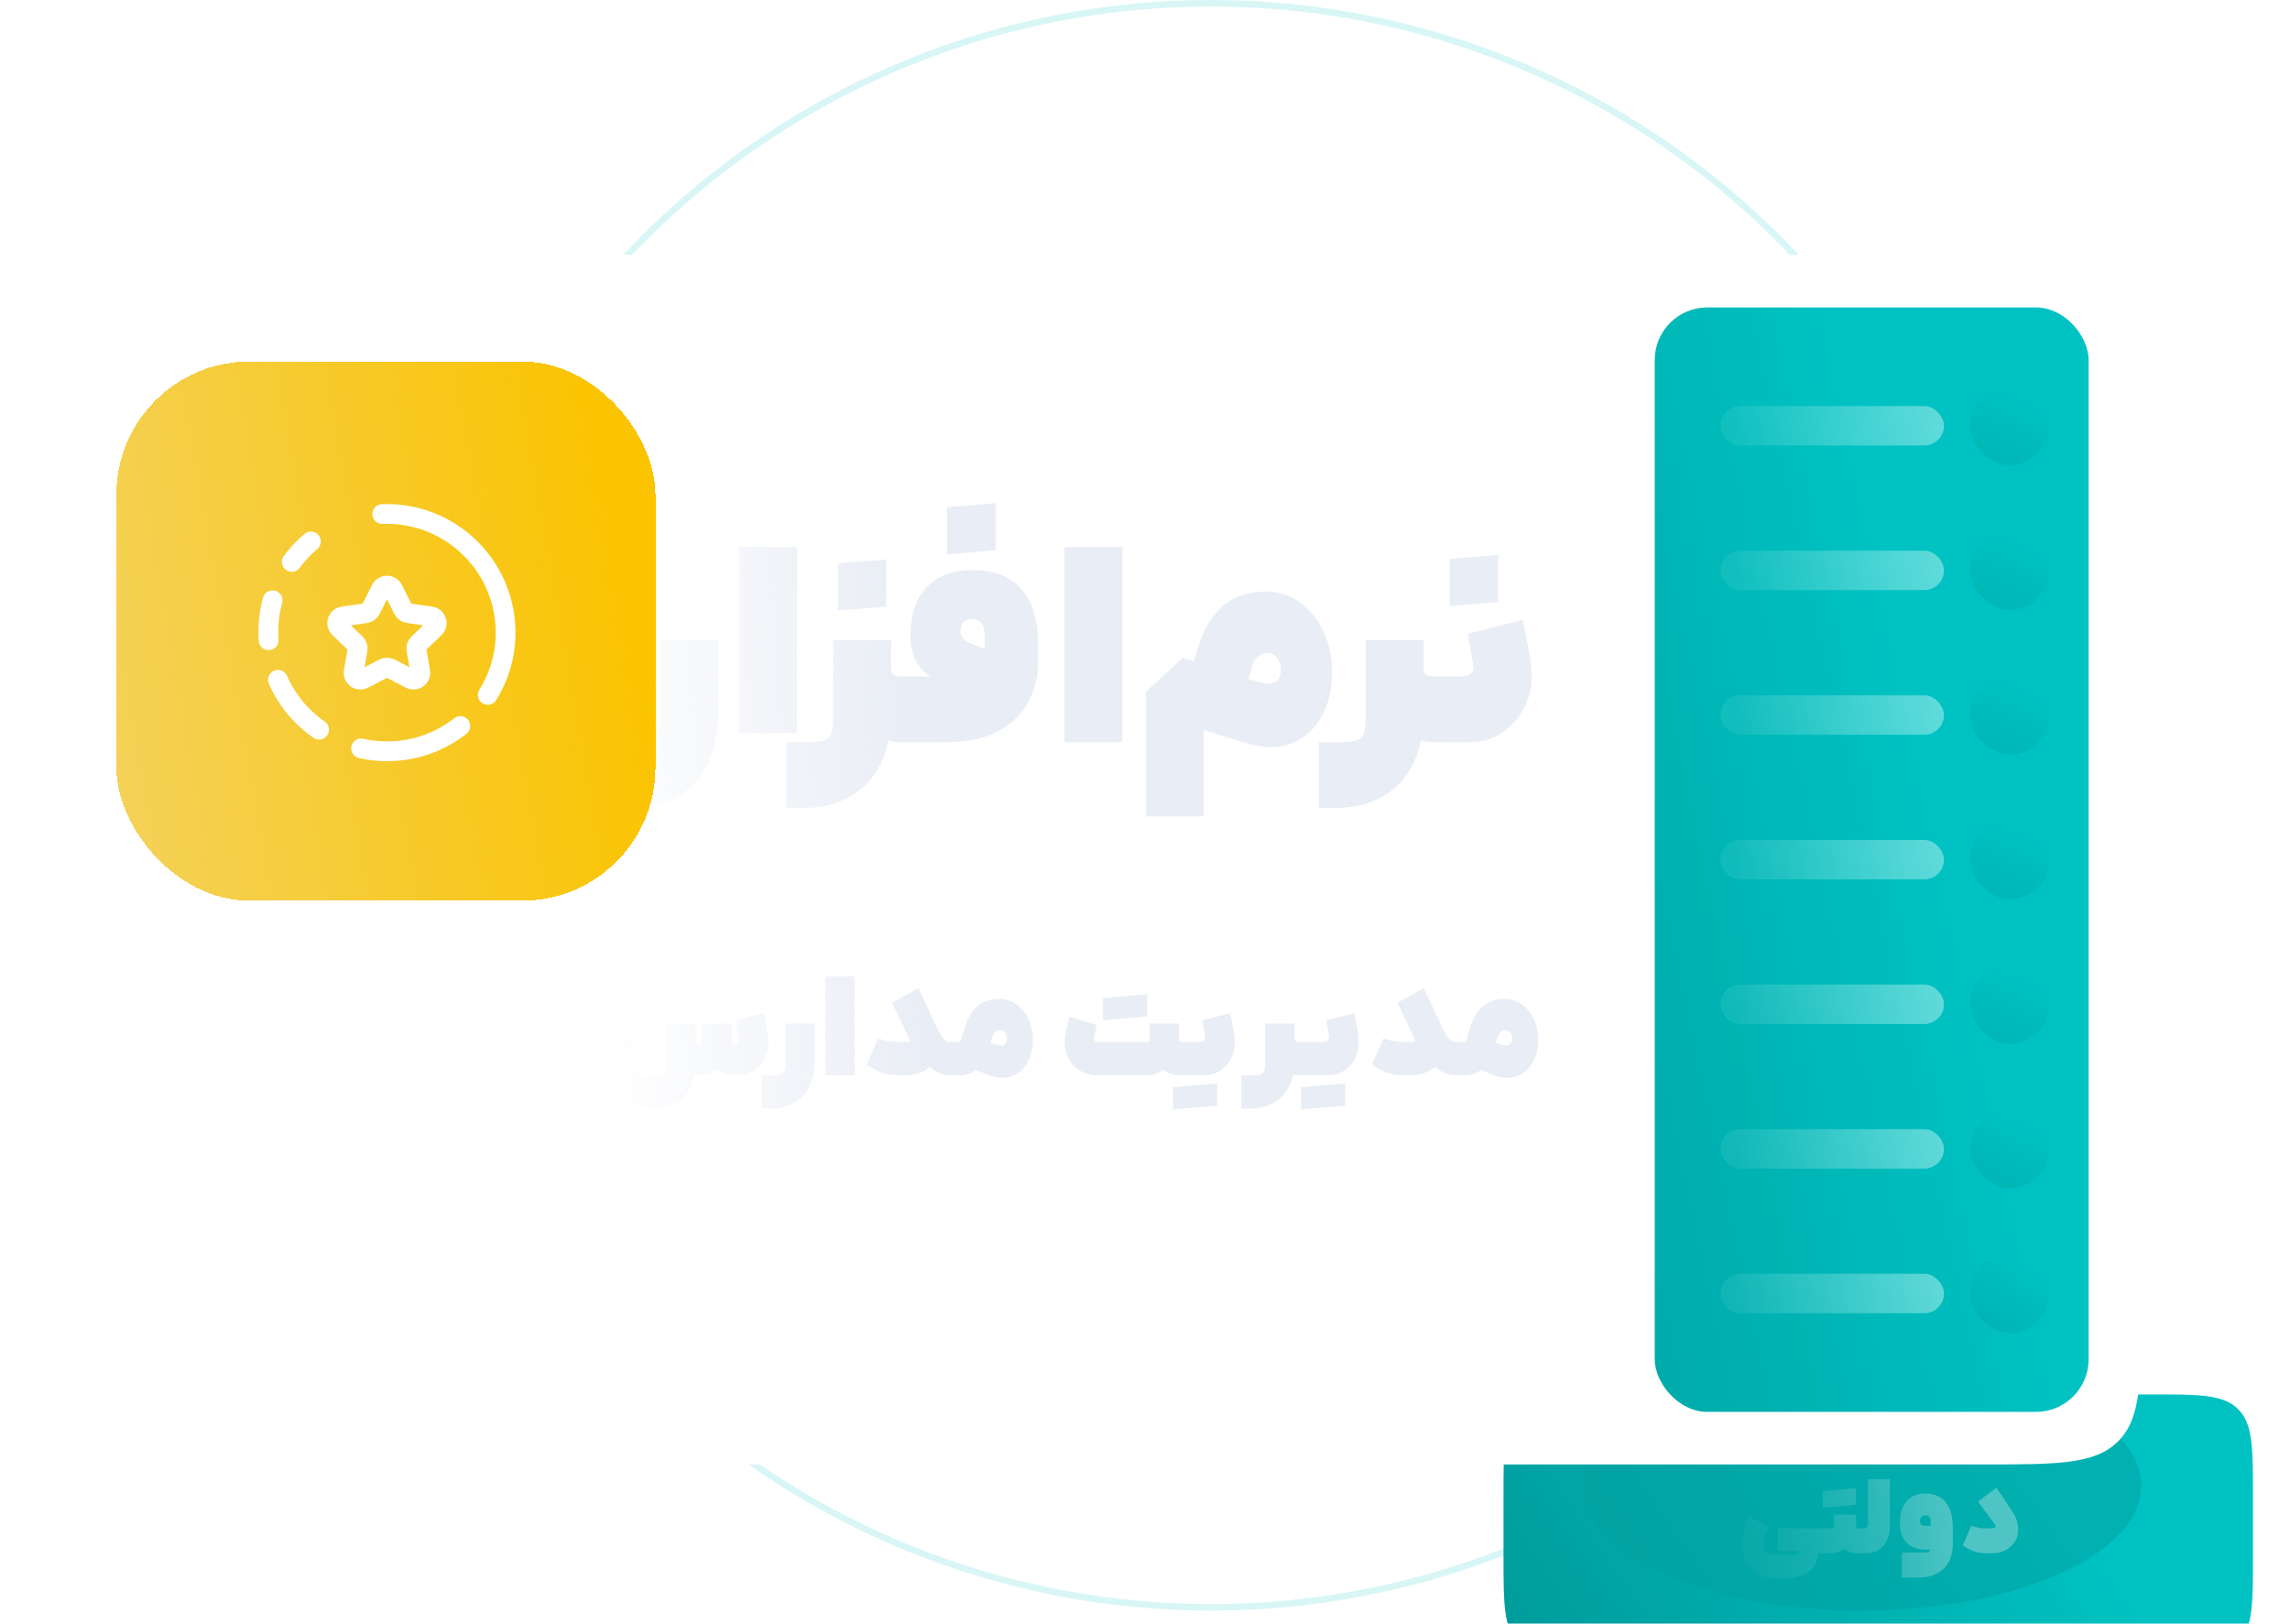 <svg width="550" height="390" viewBox="0 0 550 390" fill="none" xmlns="http://www.w3.org/2000/svg">
<g clip-path="url(#clip0_1805_25145)">
<circle opacity="0.15" cx="290.842" cy="193.421" r="192.632" stroke="#00C2C2" stroke-width="1.579"/>
<g filter="url(#filter0_d_1805_25145)">
<path d="M361.105 351.086C361.105 339.657 361.105 333.943 364.656 330.392C368.206 326.842 373.921 326.842 385.349 326.842H516.862C528.29 326.842 534.005 326.842 537.555 330.392C541.105 333.943 541.105 339.657 541.105 351.086V365.756C541.105 377.185 541.105 382.899 537.555 386.45C534.005 390 528.29 390 516.862 390H385.349C373.921 390 368.206 390 364.656 386.45C361.105 382.899 361.105 377.185 361.105 365.756V351.086Z" fill="url(#paint0_linear_1805_25145)"/>
<path d="M424.798 358.4C424.494 359.008 424.206 359.776 423.934 360.704C423.662 361.616 423.526 362.384 423.526 363.008C423.526 363.52 423.614 363.944 423.79 364.28C423.982 364.6 424.278 364.84 424.678 365C425.078 365.16 425.606 365.24 426.262 365.24H430.99C431.15 365.24 431.318 365.232 431.494 365.216C431.67 365.2 431.814 365.16 431.926 365.096C432.054 365.048 432.118 364.968 432.118 364.856C432.118 364.712 431.998 364.608 431.758 364.544C431.518 364.48 431.262 364.448 430.99 364.448C430.302 364.448 429.79 364.448 429.454 364.448C429.134 364.448 428.638 364.448 427.966 364.448C427.646 364.448 427.318 364.448 426.982 364.448V359H437.302L437.542 362L437.302 365H436.726C436.694 365.208 436.654 365.424 436.606 365.648C436.574 365.888 436.534 366.088 436.486 366.248C436.23 367.176 435.79 367.992 435.166 368.696C434.558 369.4 433.718 369.952 432.646 370.352C431.59 370.768 430.302 370.976 428.782 370.976H426.262C424.534 370.976 423.07 370.608 421.87 369.872C420.686 369.136 419.79 368.144 419.182 366.896C418.59 365.664 418.294 364.288 418.294 362.768C418.294 361.712 418.478 360.592 418.846 359.408C419.23 358.208 419.646 357.176 420.094 356.312L424.798 358.4ZM445.772 355.688V358.4C445.772 358.64 445.812 358.8 445.892 358.88C445.972 358.96 446.124 359 446.348 359H446.972L447.188 362.096L446.972 365H446.036C445.028 365 444.1 364.736 443.252 364.208C442.404 363.664 441.732 362.896 441.236 361.904C440.74 360.896 440.492 359.728 440.492 358.4V355.688H445.772ZM445.772 358.4C445.772 359.6 445.484 360.704 444.908 361.712C444.348 362.72 443.604 363.52 442.676 364.112C441.764 364.704 440.812 365 439.82 365H437.06V359H439.772C440.076 359 440.268 358.96 440.348 358.88C440.444 358.8 440.492 358.64 440.492 358.4H445.772ZM437.78 350.048C438.356 350 438.78 349.96 439.052 349.928C439.34 349.896 439.764 349.856 440.324 349.808C440.804 349.76 441.276 349.72 441.74 349.688C441.772 350.152 441.796 350.616 441.812 351.08C441.828 351.544 441.828 351.992 441.812 352.424C441.812 352.856 441.788 353.28 441.74 353.696C440.844 353.776 440.172 353.832 439.724 353.864C439.292 353.896 438.644 353.952 437.78 354.032C437.78 353.136 437.78 352.472 437.78 352.04C437.78 351.592 437.78 350.928 437.78 350.048ZM441.74 349.688C442.636 349.608 443.3 349.552 443.732 349.52C444.18 349.488 444.844 349.432 445.724 349.352C445.724 350.248 445.724 350.92 445.724 351.368C445.724 351.8 445.724 352.456 445.724 353.336C445.132 353.4 444.5 353.464 443.828 353.528C443.156 353.576 442.46 353.632 441.74 353.696C441.692 353.264 441.668 352.832 441.668 352.4C441.652 351.968 441.652 351.528 441.668 351.08C441.684 350.616 441.708 350.152 441.74 349.688ZM453.915 358.4C453.915 359.728 453.667 360.896 453.171 361.904C452.675 362.896 452.003 363.664 451.155 364.208C450.307 364.736 449.379 365 448.371 365H446.739V359H447.795C448.019 359 448.211 358.912 448.371 358.736C448.547 358.56 448.635 358.344 448.635 358.088V347.192H453.915V358.4ZM460.773 364.832C461.749 364.832 462.413 364.808 462.765 364.76C463.133 364.696 463.381 364.544 463.509 364.304C463.653 364.048 463.725 363.608 463.725 362.984V357.248C463.725 356.816 463.613 356.48 463.389 356.24C463.181 356 462.869 355.88 462.453 355.88C462.037 355.88 461.709 356.008 461.469 356.264C461.245 356.504 461.133 356.832 461.133 357.248C461.133 357.648 461.245 357.944 461.469 358.136C461.693 358.312 462.021 358.4 462.453 358.4H465.573V364.112H462.453C460.501 364.112 458.989 363.552 457.917 362.432C456.845 361.312 456.309 359.76 456.309 357.776C456.309 356.256 456.541 354.968 457.005 353.912C457.485 352.84 458.181 352.024 459.093 351.464C460.021 350.904 461.141 350.624 462.453 350.624C463.797 350.624 464.957 350.92 465.933 351.512C466.909 352.104 467.661 353 468.189 354.2C468.733 355.384 469.005 356.864 469.005 358.64V362.984C469.005 364.456 468.701 365.784 468.093 366.968C467.501 368.152 466.581 369.088 465.333 369.776C464.101 370.48 462.581 370.832 460.773 370.832H456.789V364.832H460.773ZM480.763 351.104C481.243 351.84 481.715 352.552 482.179 353.24C482.643 353.928 483.051 354.544 483.403 355.088C484.187 356.256 484.619 357.528 484.699 358.904C484.779 360.28 484.451 361.472 483.715 362.48C483.107 363.312 482.355 363.944 481.459 364.376C480.563 364.792 479.579 365 478.507 365H477.187C475.971 365 474.891 364.824 473.947 364.472C473.019 364.104 472.171 363.64 471.403 363.08L473.467 358.352L473.563 358.4C474.059 358.576 474.539 358.72 475.003 358.832C475.483 358.944 476.067 359 476.755 359H477.955C478.387 359 478.699 358.984 478.891 358.952C479.083 358.904 479.203 358.832 479.251 358.736C479.299 358.64 479.307 358.536 479.275 358.424C479.243 358.312 479.179 358.184 479.083 358.04C476.923 355.064 475.587 353.24 475.075 352.568L479.491 349.256L480.763 351.104Z" fill="url(#paint1_linear_1805_25145)"/>
</g>
<g opacity="0.5" filter="url(#filter1_f_1805_25145)">
<ellipse cx="447.158" cy="356.842" rx="67.105" ry="30" fill="#019F9F"/>
</g>
<g filter="url(#filter2_d_1805_25145)">
<path d="M65.842 86.847C65.842 68.981 65.842 60.048 71.393 54.498C76.943 48.947 85.876 48.947 103.742 48.947H476.363C494.23 48.947 503.163 48.947 508.713 54.498C514.263 60.048 514.263 68.981 514.263 86.847V301.574C514.263 319.44 514.263 328.373 508.713 333.923C503.163 339.474 494.23 339.474 476.363 339.474H103.742C85.876 339.474 76.943 339.474 71.393 333.923C65.842 328.373 65.842 319.44 65.842 301.574V86.847Z" fill="white"/>
<rect x="397.422" y="61.579" width="104.211" height="265.263" rx="12.632" fill="url(#paint2_linear_1805_25145)"/>
<rect x="413.212" y="85.263" width="53.684" height="9.474" rx="4.737" fill="url(#paint3_linear_1805_25145)" fill-opacity="0.7"/>
<g opacity="0.3" clip-path="url(#clip1_1805_25145)">
<rect x="473.212" y="80.526" width="18.947" height="18.947" rx="9.474" fill="url(#paint4_linear_1805_25145)"/>
</g>
<rect x="413.212" y="120" width="53.684" height="9.474" rx="4.737" fill="url(#paint5_linear_1805_25145)" fill-opacity="0.7"/>
<g opacity="0.3" clip-path="url(#clip2_1805_25145)">
<rect x="473.212" y="115.263" width="18.947" height="18.947" rx="9.474" fill="url(#paint6_linear_1805_25145)"/>
</g>
<rect x="413.212" y="154.737" width="53.684" height="9.474" rx="4.737" fill="url(#paint7_linear_1805_25145)" fill-opacity="0.7"/>
<g opacity="0.3" clip-path="url(#clip3_1805_25145)">
<rect x="473.212" y="150" width="18.947" height="18.947" rx="9.474" fill="url(#paint8_linear_1805_25145)"/>
</g>
<rect x="413.212" y="189.474" width="53.684" height="9.474" rx="4.737" fill="url(#paint9_linear_1805_25145)" fill-opacity="0.7"/>
<g opacity="0.3" clip-path="url(#clip4_1805_25145)">
<rect x="473.212" y="184.737" width="18.947" height="18.947" rx="9.474" fill="url(#paint10_linear_1805_25145)"/>
</g>
<rect x="413.212" y="224.21" width="53.684" height="9.474" rx="4.737" fill="url(#paint11_linear_1805_25145)" fill-opacity="0.7"/>
<g opacity="0.3" clip-path="url(#clip5_1805_25145)">
<rect x="473.212" y="219.474" width="18.947" height="18.947" rx="9.474" fill="url(#paint12_linear_1805_25145)"/>
</g>
<rect x="413.212" y="258.947" width="53.684" height="9.474" rx="4.737" fill="url(#paint13_linear_1805_25145)" fill-opacity="0.7"/>
<g opacity="0.3" clip-path="url(#clip6_1805_25145)">
<rect x="473.212" y="254.211" width="18.947" height="18.947" rx="9.474" fill="url(#paint14_linear_1805_25145)"/>
</g>
<rect x="413.212" y="293.684" width="53.684" height="9.474" rx="4.737" fill="url(#paint15_linear_1805_25145)" fill-opacity="0.7"/>
<g opacity="0.3" clip-path="url(#clip7_1805_25145)">
<rect x="473.212" y="288.947" width="18.947" height="18.947" rx="9.474" fill="url(#paint16_linear_1805_25145)"/>
</g>
<path d="M172.485 141.495V159.179C172.485 163.726 171.664 167.684 170.022 171.053C168.422 174.463 166.022 177.095 162.822 178.947C159.664 180.842 155.833 181.789 151.328 181.789H147.349V166H151.328C153.685 166 155.328 165.874 156.254 165.621C157.222 165.326 157.854 164.737 158.149 163.853C158.443 162.968 158.591 161.411 158.591 159.179V141.495H172.485ZM177.521 119.137H191.416V163.789H177.521V119.137ZM213.994 141.495V159.179C213.994 163.726 213.173 167.684 211.531 171.053C209.931 174.463 207.531 177.095 204.331 178.947C201.173 180.842 197.342 181.789 192.837 181.789H188.858V166H192.837C195.194 166 196.837 165.874 197.763 165.621C198.731 165.326 199.363 164.737 199.658 163.853C199.952 162.968 200.1 161.411 200.1 159.179V141.495H213.994ZM213.994 148.632C213.994 149.221 214.247 149.642 214.752 149.895C215.258 150.105 215.889 150.211 216.647 150.211H217.216L217.784 158.295L217.216 166H216.079C214.226 166 212.584 165.474 211.152 164.421C209.763 163.368 208.647 161.558 207.805 158.989C207.005 156.421 206.605 152.968 206.605 148.632H213.994ZM201.237 123.053C202.752 122.926 204.31 122.8 205.91 122.674C208.226 122.463 210.542 122.274 212.858 122.105C212.858 124.674 212.858 126.589 212.858 127.853C212.858 129.074 212.858 130.926 212.858 133.411C210.205 133.621 208.247 133.789 206.984 133.916C205.721 134.042 203.805 134.211 201.237 134.421C201.237 131.853 201.237 129.958 201.237 128.737C201.237 127.474 201.237 125.579 201.237 123.053ZM216.605 150.211H229.3H229.489C231.51 150.211 232.963 150.147 233.847 150.021C234.731 149.853 235.384 149.453 235.805 148.821C236.268 148.189 236.5 147.116 236.5 145.6V140.105C236.5 139.011 236.247 138.126 235.742 137.453C235.279 136.737 234.542 136.379 233.531 136.379C232.521 136.379 231.784 136.653 231.321 137.2C230.9 137.747 230.689 138.442 230.689 139.284C230.689 139.958 230.9 140.547 231.321 141.053C231.742 141.558 232.331 141.958 233.089 142.253L240.416 145.158L238.963 155.768L231.7 153.495C228.542 152.484 226.1 151.558 224.374 150.716C222.689 149.874 221.321 148.632 220.268 146.989C219.216 145.347 218.689 143.116 218.689 140.295C218.689 137.011 219.258 134.211 220.395 131.895C221.574 129.537 223.279 127.747 225.51 126.526C227.742 125.263 230.416 124.632 233.531 124.632C236.858 124.632 239.7 125.284 242.058 126.589C244.416 127.895 246.205 129.874 247.426 132.526C248.689 135.179 249.321 138.484 249.321 142.442V146.926C249.321 150.084 248.605 153.116 247.174 156.021C245.742 158.884 243.384 161.263 240.1 163.158C236.816 165.053 232.563 166 227.342 166H216.605V150.211ZM227.468 109.537C229.026 109.411 230.584 109.284 232.142 109.158C234.458 108.947 236.774 108.758 239.089 108.589C239.089 111.158 239.089 113.074 239.089 114.337C239.089 115.558 239.089 117.411 239.089 119.895C236.437 120.105 234.479 120.274 233.216 120.4C231.953 120.526 230.037 120.695 227.468 120.905C227.468 118.337 227.468 116.421 227.468 115.158C227.468 113.895 227.468 112.021 227.468 109.537ZM255.667 119.137H269.562V166H255.667V119.137ZM285.008 151.979L287.724 143.326C289.155 138.737 291.198 135.347 293.85 133.158C296.503 130.926 299.913 129.811 304.082 129.811C307.113 129.811 309.829 130.695 312.229 132.463C314.671 134.232 316.566 136.589 317.913 139.537C319.261 142.442 319.934 145.579 319.934 148.947C319.934 152.821 319.261 156.126 317.913 158.863C316.608 161.6 314.819 163.684 312.545 165.116C310.313 166.505 307.808 167.2 305.029 167.2C303.682 167.2 302.166 166.968 300.482 166.505C298.798 166.084 296.377 165.368 293.219 164.358L289.113 163.032V183.811H275.219V153.874L284.124 145.726C285.387 146.147 286.65 146.568 287.913 146.989C293.303 148.758 297.24 150.021 299.724 150.779C302.25 151.537 303.85 151.916 304.524 151.916C305.45 151.916 306.187 151.663 306.734 151.158C307.324 150.611 307.619 149.811 307.619 148.758C307.619 147.537 307.324 146.547 306.734 145.789C306.145 144.989 305.345 144.589 304.334 144.589C303.492 144.589 302.734 144.905 302.061 145.537C301.429 146.126 300.966 146.905 300.671 147.874L298.271 156.274L285.008 151.979ZM341.914 141.495V159.179C341.914 163.726 341.093 167.684 339.451 171.053C337.851 174.463 335.451 177.095 332.251 178.947C329.093 180.842 325.261 181.789 320.756 181.789H316.777V166H320.756C323.114 166 324.756 165.874 325.682 165.621C326.651 165.326 327.282 164.737 327.577 163.853C327.872 162.968 328.019 161.411 328.019 159.179V141.495H341.914ZM341.914 148.632C341.914 149.221 342.167 149.642 342.672 149.895C343.177 150.105 343.809 150.211 344.567 150.211H345.135L345.703 158.295L345.135 166H343.998C342.145 166 340.503 165.474 339.072 164.421C337.682 163.368 336.567 161.558 335.724 158.989C334.924 156.421 334.524 152.968 334.524 148.632H341.914ZM344.525 150.211H350.335C351.725 150.211 352.693 149.979 353.24 149.516C353.788 149.053 353.977 148.337 353.809 147.368C353.514 145.684 353.304 144.442 353.177 143.642C353.051 142.842 352.84 141.621 352.546 139.979L365.682 136.632C366.272 139.116 366.777 141.579 367.198 144.021C367.661 146.463 367.893 148.589 367.893 150.4C367.893 152.926 367.261 155.411 365.998 157.853C364.777 160.253 363.03 162.211 360.756 163.726C358.482 165.242 355.851 166 352.861 166H344.525V150.211ZM348.188 121.979C349.704 121.853 351.261 121.726 352.861 121.6C355.177 121.389 357.493 121.2 359.809 121.032C359.809 123.6 359.809 125.516 359.809 126.779C359.809 128 359.809 129.853 359.809 132.337C357.156 132.547 355.198 132.716 353.935 132.842C352.672 132.968 350.756 133.137 348.188 133.347C348.188 130.779 348.188 128.884 348.188 127.663C348.188 126.4 348.188 124.505 348.188 121.979ZM152.575 237.2C152.149 238.053 151.754 239.045 151.391 240.176C151.05 241.285 150.879 242.245 150.879 243.056C150.879 243.739 150.997 244.293 151.231 244.72C151.487 245.147 151.893 245.467 152.447 245.68C153.002 245.893 153.738 246 154.655 246H156.351C157.333 246 158.079 245.925 158.591 245.776C159.103 245.627 159.455 245.381 159.647 245.04C159.861 244.699 159.967 244.197 159.967 243.536V233.584H167.007V243.536C167.007 246.693 166.133 249.221 164.383 251.12C162.634 253.04 159.957 254 156.351 254H154.655C152.309 254 150.325 253.509 148.703 252.528C147.082 251.547 145.877 250.224 145.087 248.56C144.298 246.917 143.903 245.083 143.903 243.056C143.903 241.648 144.149 240.144 144.639 238.544C145.151 236.944 145.706 235.568 146.303 234.416L152.575 237.2ZM167.007 238C167.007 238.192 167.082 238.363 167.231 238.512C167.402 238.64 167.605 238.704 167.839 238.704C168.074 238.704 168.266 238.64 168.415 238.512C168.586 238.363 168.671 238.192 168.671 238V233.584H175.711V237.808C175.711 238.064 175.786 238.277 175.935 238.448C176.106 238.619 176.319 238.704 176.575 238.704C176.895 238.704 177.13 238.565 177.279 238.288C177.45 237.989 177.493 237.563 177.407 237.008C177.258 236.048 177.151 235.344 177.087 234.896C177.023 234.427 176.917 233.733 176.767 232.816L183.423 231.12C183.722 232.379 183.978 233.627 184.191 234.864C184.426 236.101 184.543 237.179 184.543 238.096C184.543 239.419 184.255 240.688 183.679 241.904C183.125 243.099 182.25 244.08 181.055 244.848C179.861 245.616 178.357 246 176.543 246C175.711 246 174.933 245.883 174.207 245.648C173.482 245.392 172.81 245.029 172.191 244.56C171.722 244.987 171.061 245.339 170.207 245.616C169.375 245.872 168.586 246 167.839 246C166.943 246 165.983 245.797 164.959 245.392C163.935 244.965 163.018 244.155 162.207 242.96C161.418 241.765 161.023 240.112 161.023 238H167.007ZM195.696 233.584V242.544C195.696 244.848 195.28 246.853 194.448 248.56C193.637 250.288 192.421 251.621 190.8 252.56C189.2 253.52 187.258 254 184.976 254H182.96V246H184.976C186.17 246 187.002 245.936 187.472 245.808C187.962 245.659 188.282 245.36 188.432 244.912C188.581 244.464 188.656 243.675 188.656 242.544V233.584H195.696ZM198.247 222.256H205.287V246H198.247V222.256ZM220.569 225.072C221.273 226.523 221.967 227.984 222.649 229.456C223.332 230.907 224.015 232.368 224.697 233.84C225.401 235.333 225.775 236.848 225.817 238.384C225.881 239.92 225.497 241.264 224.665 242.416C223.791 243.653 222.745 244.56 221.529 245.136C220.313 245.712 218.969 246 217.497 246H215.865C214.244 246 212.804 245.765 211.545 245.296C210.308 244.805 209.177 244.187 208.153 243.44L210.905 237.136L211.097 237.2C211.695 237.413 212.356 237.605 213.081 237.776C213.807 237.925 214.735 238 215.865 238H216.793C217.305 238 217.7 237.979 217.977 237.936C218.276 237.893 218.479 237.84 218.585 237.776C218.479 237.52 218.361 237.253 218.233 236.976C218.127 236.677 218.009 236.4 217.881 236.144L215.449 231.12C215.044 230.267 214.639 229.424 214.233 228.592L220.569 225.072ZM224.697 233.84C225.231 234.992 225.679 235.867 226.041 236.464C226.425 237.04 226.788 237.445 227.129 237.68C227.492 237.893 227.908 238 228.377 238H229.049L229.369 242.128L229.049 246H228.377C227.097 246 225.881 245.669 224.729 245.008C223.577 244.347 222.479 243.344 221.433 242C220.388 240.656 219.385 238.971 218.425 236.944L224.697 233.84ZM228.737 238H229.729C230.049 238 230.294 237.957 230.465 237.872C230.636 237.787 230.764 237.627 230.849 237.392L231.745 234.512C232.47 232.187 233.505 230.469 234.849 229.36C236.193 228.229 237.921 227.664 240.033 227.664C241.569 227.664 242.945 228.112 244.161 229.008C245.398 229.904 246.358 231.099 247.041 232.592C247.724 234.064 248.065 235.653 248.065 237.36C248.065 239.323 247.724 240.997 247.041 242.384C246.38 243.771 245.473 244.827 244.321 245.552C243.19 246.256 241.921 246.608 240.513 246.608C239.638 246.608 238.668 246.416 237.601 246.032C236.534 245.648 234.806 244.923 232.417 243.856L231.841 243.6L234.977 236.976C235.254 237.083 235.425 237.157 235.489 237.2C236.982 237.819 238.081 238.256 238.785 238.512C239.51 238.747 240.001 238.864 240.257 238.864C240.726 238.864 241.1 238.736 241.377 238.48C241.676 238.203 241.825 237.797 241.825 237.264C241.825 236.645 241.676 236.144 241.377 235.76C241.078 235.355 240.673 235.152 240.161 235.152C239.734 235.152 239.361 235.312 239.041 235.632C238.721 235.931 238.476 236.325 238.305 236.816L237.057 240.688C236.716 241.755 236.214 242.693 235.553 243.504C234.913 244.293 234.166 244.912 233.313 245.36C232.481 245.787 231.596 246 230.657 246H228.737V238ZM263.715 246C261.944 246 260.398 245.563 259.075 244.688C257.752 243.813 256.803 242.608 256.227 241.072C255.672 239.536 255.576 237.797 255.939 235.856C256.195 234.533 256.504 233.221 256.867 231.92L263.427 233.904L263.299 234.416C263.022 235.525 262.84 236.293 262.755 236.72C262.67 237.147 262.712 237.467 262.883 237.68C263.054 237.893 263.363 238 263.811 238H275.139C275.544 238 275.8 237.947 275.907 237.84C276.035 237.733 276.099 237.52 276.099 237.2V233.584H283.139V237.2C283.139 237.52 283.192 237.733 283.299 237.84C283.406 237.947 283.608 238 283.907 238H284.291L284.643 242.256L284.291 246H283.491C282.723 246 281.987 245.883 281.283 245.648C280.6 245.413 279.95 245.072 279.331 244.624C278.862 245.093 278.307 245.445 277.667 245.68C277.027 245.893 276.206 246 275.203 246H263.715ZM264.931 227.472C265.699 227.408 266.264 227.355 266.627 227.312C267.011 227.269 267.576 227.216 268.323 227.152C268.963 227.088 269.592 227.035 270.211 226.992C270.254 227.611 270.286 228.229 270.307 228.848C270.328 229.467 270.328 230.064 270.307 230.64C270.307 231.216 270.275 231.781 270.211 232.336C269.016 232.443 268.12 232.517 267.523 232.56C266.947 232.603 266.083 232.677 264.931 232.784C264.931 231.589 264.931 230.704 264.931 230.128C264.931 229.531 264.931 228.645 264.931 227.472ZM270.211 226.992C271.406 226.885 272.291 226.811 272.867 226.768C273.464 226.725 274.35 226.651 275.523 226.544C275.523 227.739 275.523 228.635 275.523 229.232C275.523 229.808 275.523 230.683 275.523 231.856C274.734 231.941 273.891 232.027 272.995 232.112C272.099 232.176 271.171 232.251 270.211 232.336C270.147 231.76 270.115 231.184 270.115 230.608C270.094 230.032 270.094 229.445 270.115 228.848C270.136 228.229 270.168 227.611 270.211 226.992ZM283.956 238H287.668C288.372 238 288.863 237.883 289.14 237.648C289.417 237.413 289.513 237.051 289.428 236.56C289.279 235.707 289.172 235.077 289.108 234.672C289.044 234.267 288.937 233.648 288.788 232.816L295.444 231.12C295.743 232.379 295.999 233.627 296.212 234.864C296.447 236.101 296.564 237.179 296.564 238.096C296.564 239.419 296.276 240.688 295.7 241.904C295.145 243.099 294.292 244.08 293.14 244.848C291.988 245.616 290.591 246 288.948 246H283.956V238ZM281.716 248.88C282.484 248.816 283.06 248.763 283.444 248.72C283.807 248.677 284.361 248.624 285.108 248.56C285.748 248.496 286.377 248.443 286.996 248.4C287.039 249.019 287.071 249.637 287.092 250.256C287.113 250.875 287.113 251.472 287.092 252.048C287.092 252.624 287.06 253.189 286.996 253.744C285.801 253.851 284.905 253.925 284.308 253.968C283.732 254.011 282.868 254.085 281.716 254.192C281.716 252.997 281.716 252.101 281.716 251.504C281.716 250.928 281.716 250.053 281.716 248.88ZM286.996 248.4C288.191 248.293 289.076 248.219 289.652 248.176C290.249 248.133 291.135 248.059 292.308 247.952C292.308 249.147 292.308 250.032 292.308 250.608C292.308 251.205 292.308 252.091 292.308 253.264C291.519 253.349 290.676 253.424 289.78 253.488C288.884 253.573 287.956 253.659 286.996 253.744C286.932 253.168 286.9 252.592 286.9 252.016C286.879 251.44 286.879 250.843 286.9 250.224C286.921 249.627 286.953 249.019 286.996 248.4ZM310.914 233.584V242.544C310.914 244.848 310.498 246.853 309.666 248.56C308.856 250.288 307.64 251.621 306.018 252.56C304.418 253.52 302.477 254 300.194 254H298.178V246H300.194C301.389 246 302.221 245.936 302.69 245.808C303.181 245.659 303.501 245.36 303.65 244.912C303.8 244.464 303.874 243.675 303.874 242.544V233.584H310.914ZM310.914 237.2C310.914 237.499 311.042 237.712 311.298 237.84C311.554 237.947 311.874 238 312.258 238H312.546L312.834 242.096L312.546 246H311.97C311.032 246 310.2 245.733 309.474 245.2C308.77 244.667 308.205 243.749 307.778 242.448C307.373 241.147 307.17 239.397 307.17 237.2H310.914ZM313.709 238H317.421C318.125 238 318.616 237.883 318.893 237.648C319.17 237.413 319.266 237.051 319.181 236.56C319.032 235.707 318.925 235.077 318.861 234.672C318.797 234.267 318.69 233.648 318.541 232.816L325.197 231.12C325.496 232.379 325.752 233.627 325.965 234.864C326.2 236.101 326.317 237.179 326.317 238.096C326.317 239.419 326.029 240.688 325.453 241.904C324.898 243.099 324.045 244.08 322.893 244.848C321.741 245.616 320.344 246 318.701 246H313.709V238ZM312.237 246V238H313.997L314.221 241.936L313.997 246H312.237ZM312.493 248.88C313.261 248.816 313.826 248.763 314.189 248.72C314.573 248.677 315.138 248.624 315.885 248.56C316.525 248.517 317.154 248.464 317.773 248.4C317.816 249.019 317.848 249.637 317.869 250.256C317.89 250.875 317.89 251.472 317.869 252.048C317.869 252.645 317.837 253.211 317.773 253.744C316.578 253.851 315.682 253.925 315.085 253.968C314.509 254.011 313.645 254.085 312.493 254.192C312.493 252.997 312.493 252.101 312.493 251.504C312.493 250.928 312.493 250.053 312.493 248.88ZM317.773 248.4C318.968 248.293 319.853 248.219 320.429 248.176C321.026 248.133 321.912 248.059 323.085 247.952C323.085 249.147 323.085 250.032 323.085 250.608C323.085 251.205 323.085 252.091 323.085 253.264C322.296 253.349 321.453 253.424 320.557 253.488C319.661 253.573 318.733 253.659 317.773 253.744C317.709 253.147 317.677 252.571 317.677 252.016C317.656 251.44 317.656 250.843 317.677 250.224C317.698 249.627 317.73 249.019 317.773 248.4ZM341.944 225.072C342.648 226.523 343.342 227.984 344.024 229.456C344.707 230.907 345.39 232.368 346.072 233.84C346.776 235.333 347.15 236.848 347.192 238.384C347.256 239.92 346.872 241.264 346.04 242.416C345.166 243.653 344.12 244.56 342.904 245.136C341.688 245.712 340.344 246 338.872 246H337.24C335.619 246 334.179 245.765 332.92 245.296C331.683 244.805 330.552 244.187 329.528 243.44L332.28 237.136L332.472 237.2C333.07 237.413 333.731 237.605 334.456 237.776C335.182 237.925 336.11 238 337.24 238H338.168C338.68 238 339.075 237.979 339.352 237.936C339.651 237.893 339.854 237.84 339.96 237.776C339.854 237.52 339.736 237.253 339.608 236.976C339.502 236.677 339.384 236.4 339.256 236.144L336.824 231.12C336.419 230.267 336.014 229.424 335.608 228.592L341.944 225.072ZM346.072 233.84C346.606 234.992 347.054 235.867 347.416 236.464C347.8 237.04 348.163 237.445 348.504 237.68C348.867 237.893 349.283 238 349.752 238H350.424L350.744 242.128L350.424 246H349.752C348.472 246 347.256 245.669 346.104 245.008C344.952 244.347 343.854 243.344 342.808 242C341.763 240.656 340.76 238.971 339.8 236.944L346.072 233.84ZM350.112 238H351.104C351.424 238 351.669 237.957 351.84 237.872C352.011 237.787 352.139 237.627 352.224 237.392L353.12 234.512C353.845 232.187 354.88 230.469 356.224 229.36C357.568 228.229 359.296 227.664 361.408 227.664C362.944 227.664 364.32 228.112 365.536 229.008C366.773 229.904 367.733 231.099 368.416 232.592C369.099 234.064 369.44 235.653 369.44 237.36C369.44 239.323 369.099 240.997 368.416 242.384C367.755 243.771 366.848 244.827 365.696 245.552C364.565 246.256 363.296 246.608 361.888 246.608C361.013 246.608 360.043 246.416 358.976 246.032C357.909 245.648 356.181 244.923 353.792 243.856L353.216 243.6L356.352 236.976C356.629 237.083 356.8 237.157 356.864 237.2C358.357 237.819 359.456 238.256 360.16 238.512C360.885 238.747 361.376 238.864 361.632 238.864C362.101 238.864 362.475 238.736 362.752 238.48C363.051 238.203 363.2 237.797 363.2 237.264C363.2 236.645 363.051 236.144 362.752 235.76C362.453 235.355 362.048 235.152 361.536 235.152C361.109 235.152 360.736 235.312 360.416 235.632C360.096 235.931 359.851 236.325 359.68 236.816L358.432 240.688C358.091 241.755 357.589 242.693 356.928 243.504C356.288 244.293 355.541 244.912 354.688 245.36C353.856 245.787 352.971 246 352.032 246H350.112V238Z" fill="url(#paint17_linear_1805_25145)"/>
</g>
<g filter="url(#filter3_d_1805_25145)">
<rect x="9" y="67.895" width="129.474" height="129.474" rx="31.972" fill="url(#paint18_linear_1805_25145)" shape-rendering="crispEdges"/>
<path d="M51.128 116.01C52.462 114.196 54.004 112.55 55.726 111.096" stroke="white" stroke-width="4.75" stroke-linecap="round" stroke-linejoin="round"/>
<path d="M91.607 155.442C87.313 158.806 82.009 160.985 76.16 161.419C73.278 161.635 70.466 161.407 67.784 160.806" stroke="white" stroke-width="4.75" stroke-linecap="round" stroke-linejoin="round"/>
<path d="M57.684 156.31C53.39 153.34 49.954 149.205 47.807 144.334" stroke="white" stroke-width="4.75" stroke-linecap="round" stroke-linejoin="round"/>
<path d="M46.523 125.223C45.691 128.273 45.329 131.498 45.576 134.829" stroke="white" stroke-width="4.75" stroke-linecap="round" stroke-linejoin="round"/>
<path d="M98.205 147.959C101.086 143.31 102.689 137.811 102.464 131.935C101.859 116.189 88.607 103.917 72.862 104.521" stroke="white" stroke-width="4.75" stroke-linecap="round" stroke-linejoin="round"/>
<path fill-rule="evenodd" clip-rule="evenodd" d="M75.456 122.6L77.885 127.452C78.126 127.93 78.588 128.259 79.117 128.334L84.551 129.116C85.431 129.233 86.049 130.04 85.932 130.921C85.887 131.282 85.716 131.615 85.457 131.867L81.527 135.644C81.144 136.011 80.963 136.547 81.055 137.071L81.986 142.401C82.128 143.291 81.524 144.13 80.634 144.271C80.282 144.33 79.924 144.268 79.611 144.102L74.76 141.588C74.281 141.341 73.711 141.341 73.233 141.588L68.379 144.105C67.584 144.527 66.593 144.225 66.172 143.427C66.007 143.113 65.947 142.755 66.004 142.404L66.932 137.074C67.027 136.547 66.849 136.014 66.466 135.644L62.53 131.87C61.894 131.254 61.871 130.238 62.486 129.597C62.739 129.335 63.075 129.165 63.436 129.116L68.87 128.337C69.402 128.259 69.861 127.93 70.101 127.452L72.533 122.6C72.955 121.793 73.946 121.475 74.753 121.894C75.054 122.051 75.301 122.298 75.456 122.6Z" stroke="white" stroke-width="4.75" stroke-linecap="round" stroke-linejoin="round"/>
</g>
</g>
<defs>
<filter id="filter0_d_1805_25145" x="342.923" y="316.74" width="216.366" height="99.523" filterUnits="userSpaceOnUse" color-interpolation-filters="sRGB">
<feFlood flood-opacity="0" result="BackgroundImageFix"/>
<feColorMatrix in="SourceAlpha" type="matrix" values="0 0 0 0 0 0 0 0 0 0 0 0 0 0 0 0 0 0 127 0" result="hardAlpha"/>
<feMorphology radius="6.061" operator="erode" in="SourceAlpha" result="effect1_dropShadow_1805_25145"/>
<feOffset dy="8.081"/>
<feGaussianBlur stdDeviation="12.122"/>
<feColorMatrix type="matrix" values="0 0 0 0 0 0 0 0 0 0 0 0 0 0 0 0 0 0 0.08 0"/>
<feBlend mode="normal" in2="BackgroundImageFix" result="effect1_dropShadow_1805_25145"/>
<feBlend mode="normal" in="SourceGraphic" in2="effect1_dropShadow_1805_25145" result="shape"/>
</filter>
<filter id="filter1_f_1805_25145" x="335.842" y="282.632" width="222.632" height="148.421" filterUnits="userSpaceOnUse" color-interpolation-filters="sRGB">
<feFlood flood-opacity="0" result="BackgroundImageFix"/>
<feBlend mode="normal" in="SourceGraphic" in2="BackgroundImageFix" result="shape"/>
<feGaussianBlur stdDeviation="22.105" result="effect1_foregroundBlur_1805_25145"/>
</filter>
<filter id="filter2_d_1805_25145" x="38.247" y="33.617" width="503.612" height="345.717" filterUnits="userSpaceOnUse" color-interpolation-filters="sRGB">
<feFlood flood-opacity="0" result="BackgroundImageFix"/>
<feColorMatrix in="SourceAlpha" type="matrix" values="0 0 0 0 0 0 0 0 0 0 0 0 0 0 0 0 0 0 127 0" result="hardAlpha"/>
<feMorphology radius="9.198" operator="erode" in="SourceAlpha" result="effect1_dropShadow_1805_25145"/>
<feOffset dy="12.265"/>
<feGaussianBlur stdDeviation="18.397"/>
<feColorMatrix type="matrix" values="0 0 0 0 0 0 0 0 0 0 0 0 0 0 0 0 0 0 0.06 0"/>
<feBlend mode="normal" in2="BackgroundImageFix" result="effect1_dropShadow_1805_25145"/>
<feBlend mode="normal" in="SourceGraphic" in2="effect1_dropShadow_1805_25145" result="shape"/>
</filter>
<filter id="filter3_d_1805_25145" x="-16.263" y="42.632" width="217.895" height="217.895" filterUnits="userSpaceOnUse" color-interpolation-filters="sRGB">
<feFlood flood-opacity="0" result="BackgroundImageFix"/>
<feColorMatrix in="SourceAlpha" type="matrix" values="0 0 0 0 0 0 0 0 0 0 0 0 0 0 0 0 0 0 127 0" result="hardAlpha"/>
<feOffset dx="18.947" dy="18.947"/>
<feGaussianBlur stdDeviation="22.105"/>
<feComposite in2="hardAlpha" operator="out"/>
<feColorMatrix type="matrix" values="0 0 0 0 0.984 0 0 0 0 0.769 0 0 0 0 0 0 0 0 0.25 0"/>
<feBlend mode="normal" in2="BackgroundImageFix" result="effect1_dropShadow_1805_25145"/>
<feBlend mode="normal" in="SourceGraphic" in2="effect1_dropShadow_1805_25145" result="shape"/>
</filter>
<linearGradient id="paint0_linear_1805_25145" x1="150.071" y1="480.789" x2="492.706" y2="249.34" gradientUnits="userSpaceOnUse">
<stop stop-color="#005858"/>
<stop offset="0.869" stop-color="#00C2C2"/>
</linearGradient>
<linearGradient id="paint1_linear_1805_25145" x1="398.202" y1="388.024" x2="471.9" y2="378.165" gradientUnits="userSpaceOnUse">
<stop stop-color="#00ACAC" stop-opacity="0"/>
<stop offset="1" stop-color="#ADEEEE" stop-opacity="0.9"/>
</linearGradient>
<linearGradient id="paint2_linear_1805_25145" x1="222.948" y1="1060.08" x2="633.817" y2="972.333" gradientUnits="userSpaceOnUse">
<stop stop-color="#005858"/>
<stop offset="1" stop-color="#00C2C2"/>
</linearGradient>
<linearGradient id="paint3_linear_1805_25145" x1="417.989" y1="94.737" x2="480.703" y2="81.103" gradientUnits="userSpaceOnUse">
<stop stop-color="#ADEEEE" stop-opacity="0.15"/>
<stop offset="1" stop-color="#ADEEEE"/>
</linearGradient>
<linearGradient id="paint4_linear_1805_25145" x1="485.054" y1="82.895" x2="479.527" y2="96.316" gradientUnits="userSpaceOnUse">
<stop stop-color="#009F9F" stop-opacity="0"/>
<stop offset="1" stop-color="#009F9F"/>
</linearGradient>
<linearGradient id="paint5_linear_1805_25145" x1="417.989" y1="129.474" x2="480.703" y2="115.839" gradientUnits="userSpaceOnUse">
<stop stop-color="#ADEEEE" stop-opacity="0.15"/>
<stop offset="1" stop-color="#ADEEEE"/>
</linearGradient>
<linearGradient id="paint6_linear_1805_25145" x1="485.054" y1="117.632" x2="479.527" y2="131.053" gradientUnits="userSpaceOnUse">
<stop stop-color="#009F9F" stop-opacity="0"/>
<stop offset="1" stop-color="#009F9F"/>
</linearGradient>
<linearGradient id="paint7_linear_1805_25145" x1="417.989" y1="164.211" x2="480.703" y2="150.576" gradientUnits="userSpaceOnUse">
<stop stop-color="#ADEEEE" stop-opacity="0.15"/>
<stop offset="1" stop-color="#ADEEEE"/>
</linearGradient>
<linearGradient id="paint8_linear_1805_25145" x1="485.054" y1="152.368" x2="479.527" y2="165.789" gradientUnits="userSpaceOnUse">
<stop stop-color="#009F9F" stop-opacity="0"/>
<stop offset="1" stop-color="#009F9F"/>
</linearGradient>
<linearGradient id="paint9_linear_1805_25145" x1="417.989" y1="198.947" x2="480.703" y2="185.313" gradientUnits="userSpaceOnUse">
<stop stop-color="#ADEEEE" stop-opacity="0.15"/>
<stop offset="1" stop-color="#ADEEEE"/>
</linearGradient>
<linearGradient id="paint10_linear_1805_25145" x1="485.054" y1="187.105" x2="479.527" y2="200.526" gradientUnits="userSpaceOnUse">
<stop stop-color="#009F9F" stop-opacity="0"/>
<stop offset="1" stop-color="#009F9F"/>
</linearGradient>
<linearGradient id="paint11_linear_1805_25145" x1="417.989" y1="233.684" x2="480.703" y2="220.05" gradientUnits="userSpaceOnUse">
<stop stop-color="#ADEEEE" stop-opacity="0.15"/>
<stop offset="1" stop-color="#ADEEEE"/>
</linearGradient>
<linearGradient id="paint12_linear_1805_25145" x1="485.054" y1="221.842" x2="479.527" y2="235.263" gradientUnits="userSpaceOnUse">
<stop stop-color="#009F9F" stop-opacity="0"/>
<stop offset="1" stop-color="#009F9F"/>
</linearGradient>
<linearGradient id="paint13_linear_1805_25145" x1="417.989" y1="268.421" x2="480.703" y2="254.787" gradientUnits="userSpaceOnUse">
<stop stop-color="#ADEEEE" stop-opacity="0.15"/>
<stop offset="1" stop-color="#ADEEEE"/>
</linearGradient>
<linearGradient id="paint14_linear_1805_25145" x1="485.054" y1="256.579" x2="479.527" y2="270" gradientUnits="userSpaceOnUse">
<stop stop-color="#009F9F" stop-opacity="0"/>
<stop offset="1" stop-color="#009F9F"/>
</linearGradient>
<linearGradient id="paint15_linear_1805_25145" x1="417.989" y1="303.158" x2="480.703" y2="289.524" gradientUnits="userSpaceOnUse">
<stop stop-color="#ADEEEE" stop-opacity="0.15"/>
<stop offset="1" stop-color="#ADEEEE"/>
</linearGradient>
<linearGradient id="paint16_linear_1805_25145" x1="485.054" y1="291.316" x2="479.527" y2="304.737" gradientUnits="userSpaceOnUse">
<stop stop-color="#009F9F" stop-opacity="0"/>
<stop offset="1" stop-color="#009F9F"/>
</linearGradient>
<linearGradient id="paint17_linear_1805_25145" x1="223.392" y1="239.231" x2="146.371" y2="244.218" gradientUnits="userSpaceOnUse">
<stop stop-color="#E9EDF5"/>
<stop offset="1" stop-color="#E9EDF5" stop-opacity="0"/>
</linearGradient>
<linearGradient id="paint18_linear_1805_25145" x1="-208.426" y1="389.675" x2="169.196" y2="323.914" gradientUnits="userSpaceOnUse">
<stop stop-color="#D8A800" stop-opacity="0"/>
<stop offset="1" stop-color="#FBC400"/>
</linearGradient>
<clipPath id="clip0_1805_25145">
<rect width="550" height="390" fill="white"/>
</clipPath>
<clipPath id="clip1_1805_25145">
<rect width="18.947" height="18.947" fill="white" transform="translate(473.212 80.526)"/>
</clipPath>
<clipPath id="clip2_1805_25145">
<rect width="18.947" height="18.947" fill="white" transform="translate(473.212 115.263)"/>
</clipPath>
<clipPath id="clip3_1805_25145">
<rect width="18.947" height="18.947" fill="white" transform="translate(473.212 150)"/>
</clipPath>
<clipPath id="clip4_1805_25145">
<rect width="18.947" height="18.947" fill="white" transform="translate(473.212 184.737)"/>
</clipPath>
<clipPath id="clip5_1805_25145">
<rect width="18.947" height="18.947" fill="white" transform="translate(473.212 219.474)"/>
</clipPath>
<clipPath id="clip6_1805_25145">
<rect width="18.947" height="18.947" fill="white" transform="translate(473.212 254.211)"/>
</clipPath>
<clipPath id="clip7_1805_25145">
<rect width="18.947" height="18.947" fill="white" transform="translate(473.212 288.947)"/>
</clipPath>
</defs>
</svg>
